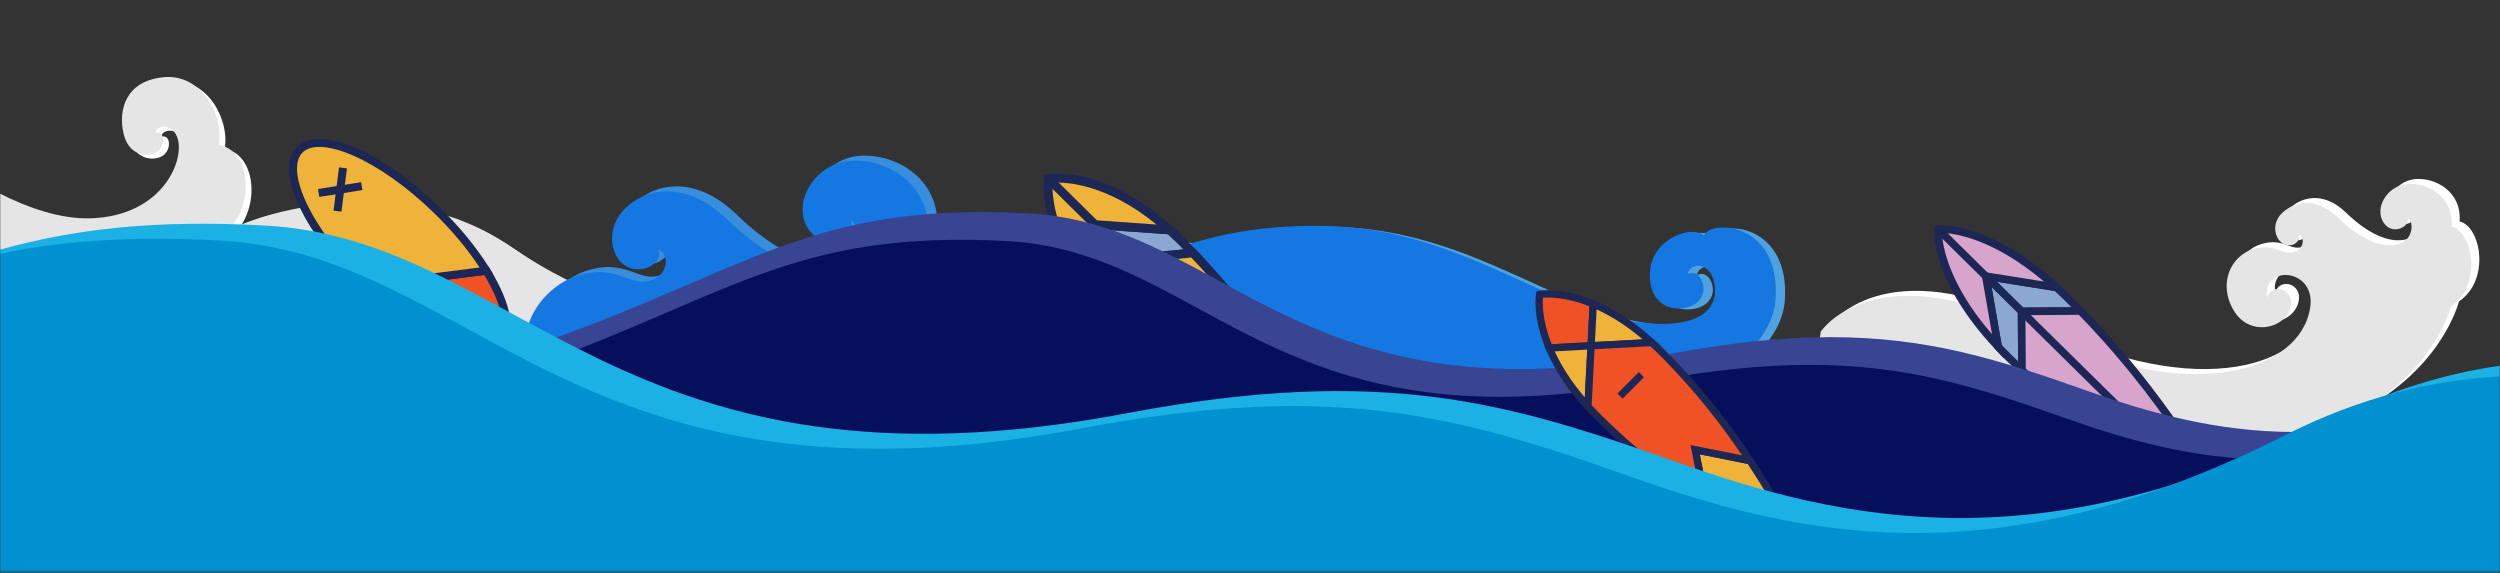 <?xml version="1.0" encoding="UTF-8"?> <svg xmlns="http://www.w3.org/2000/svg" width="1200" height="275" viewBox="0 0 1200 275" fill="none"><rect x="0" y="0" width="1200" height="275" fill="#333333" stroke="none"/><mask id="mask0_274_8439" style="mask-type:luminance" maskUnits="userSpaceOnUse" x="0" y="0" width="1200" height="275"><path d="M1200 0H0V274.56H1200V0Z" fill="white"></path></mask><g mask="url(#mask0_274_8439)"><path d="M877.82 156.8C877.82 156.8 902.99 118.45 980.09 156.28C1055.58 193.32 1108.32 175.68 1112.78 145.09C1115.55 126.06 1089.18 124.55 1092.15 140.55C1094.16 132.55 1107.01 136.48 1102.64 146.84C1098.9 155.7 1083.67 158.64 1076.42 147.19C1068.11 134.07 1074.63 120.35 1085.51 117.12C1096.69 113.8 1099.67 121.4 1106.31 117.99C1109.86 116.17 1110.16 111.17 1107.01 110.12C1108.59 112.39 1105.27 116.59 1100.72 115.02C1096.17 113.44 1093.73 105.75 1098.8 100.33C1103.87 94.91 1114.88 91.24 1125.9 101.9C1136.91 112.57 1146.87 116.59 1154.4 115.01C1161.92 113.43 1162.96 104.69 1159.64 102.07C1161.04 106.09 1152.3 111.16 1147.93 104.35C1143.56 97.53 1149.51 87.04 1158.94 85.99C1168.38 84.94 1181.67 91.58 1180.62 106.27C1190.76 108.72 1195.65 134.24 1180.27 144.73C1180.27 144.73 1172.05 179.34 1126.95 200.32C1081.85 221.3 1004.23 210.81 962.8 191.93C921.37 173.05 900.39 164.66 875.74 172.52L877.84 156.79L877.82 156.8Z" fill="white"></path><path d="M873.949 159.2C873.949 159.2 899.119 120.85 976.219 158.68C1051.71 195.72 1104.45 178.08 1108.91 147.49C1111.68 128.46 1085.31 126.95 1088.28 142.95C1090.29 134.95 1103.14 138.88 1098.77 149.24C1095.03 158.1 1079.8 161.04 1072.55 149.59C1064.24 136.47 1070.76 122.75 1081.64 119.52C1092.82 116.2 1095.8 123.8 1102.44 120.39C1105.99 118.57 1106.29 113.57 1103.14 112.52C1104.72 114.79 1101.4 118.99 1096.85 117.42C1092.3 115.84 1089.86 108.15 1094.93 102.73C1100 97.31 1111.01 93.64 1122.03 104.3C1133.04 114.97 1143 118.99 1150.52 117.41C1158.04 115.83 1159.08 107.09 1155.76 104.47C1157.16 108.49 1148.42 113.56 1144.05 106.75C1139.68 99.93 1145.63 89.44 1155.06 88.39C1164.5 87.34 1177.79 93.98 1176.74 108.67C1186.88 111.12 1191.77 136.64 1176.39 147.13C1176.39 147.13 1168.17 181.74 1123.07 202.72C1077.97 223.7 1000.35 213.21 958.919 194.33C917.489 175.45 896.509 167.06 871.859 174.92L873.959 159.19L873.949 159.2Z" fill="#E5E5E5"></path><path d="M632.9 145.59L625.94 221.98L450.72 198.39L400.92 186.73C336 213.61 269.88 193.93 223.94 159.59C178.03 125.25 133.63 147.45 81.79 157.02C55.94 161.8 28.92 157.16 7.2 148V97C19.46 102.69 33.31 107.1 46.32 106.7C81.26 105.6 92.04 77.97 87.77 67.53C84.75 60.16 77.09 62.73 77.55 65.61C82.11 64.36 82.52 72.71 77.36 75.19C72.97 77.3 64.62 76.51 62.14 66.17C59.4 54.72 63.08 40.61 81.53 38.95C99.99 37.27 110.43 58.15 107.81 71.47C123.22 73.97 125.4 100.77 111.29 113.37C125.33 104.49 193.78 82.75 248.52 120.67C296.52 153.91 381.74 181.39 459.77 131.13C489.12 112.22 548.26 93.33 632.91 145.6L632.9 145.59Z" fill="white"></path><path d="M630.12 143.69L623.14 220.08L447.92 196.49L398.12 184.83C333.2 211.71 267.08 192.03 221.17 157.69C175.23 123.35 130.83 145.55 78.99 155.12C51.37 160.23 22.4 154.57 0.01 144.13V92.96C13.28 99.66 28.93 105.25 43.52 104.79C78.46 103.69 89.24 76.06 84.97 65.62C81.95 58.25 74.29 60.82 74.75 63.7C79.33 62.45 79.72 70.8 74.56 73.28C70.17 75.39 61.82 74.6 59.34 64.26C56.6 52.81 60.3 38.7 78.73 37.04C97.19 35.38 107.63 56.24 105.01 69.56C120.42 72.06 122.63 98.86 108.49 111.46C122.53 102.58 191 80.84 245.75 118.76C293.73 152 378.97 179.48 456.97 129.22C486.32 110.31 545.46 91.42 630.13 143.69H630.12Z" fill="#E5E5E5"></path><path d="M262.82 174.29C262.82 174.29 337.28 211.88 454.39 167.41C545.01 133 570.25 107.76 640.22 108.91C710.19 110.06 753.78 155.94 801.96 155.94C833.3 155.94 828.33 136.25 825.83 132.08C822.07 125.82 815.29 127.56 814.53 132.02C821.74 128.21 827.83 145.27 813.35 148.21C803.53 150.2 795.28 143.48 796.5 130.21C797.91 114.88 816.58 108.33 822.31 113.49C826.04 105.46 859.3 107.46 856.72 144.17C854.14 180.88 783.02 210.99 735.99 204.68C688.96 198.37 632.76 154.78 544.43 195.5C456.1 236.22 296.66 247.69 257.08 216.72L262.82 174.28V174.29Z" fill="#4FA2E0"></path><path d="M258.36 173.82C258.36 173.82 332.82 211.41 449.93 166.94C540.55 132.53 565.79 107.29 635.76 108.44C705.73 109.59 749.32 155.47 797.5 155.47C828.84 155.47 823.87 135.78 821.37 131.61C817.61 125.35 810.83 127.09 810.07 131.55C817.28 127.74 823.37 144.8 808.89 147.74C799.07 149.73 790.82 143.01 792.04 129.74C793.45 114.41 812.12 107.86 817.85 113.02C821.58 104.99 854.84 106.99 852.26 143.7C849.68 180.41 778.56 210.52 731.53 204.21C684.5 197.9 628.3 154.31 539.97 195.03C451.64 235.75 292.2 247.22 252.62 216.25L258.36 173.81V173.82Z" fill="#1477E2"></path><path d="M449.3 178.35C449.3 178.35 434.8 239.31 355.36 276.27C275.9 313.23 139.17 294.75 66.18 261.49C44.51 251.6 26 243.37 9.59 237.01V185.65C32.99 187.4 62.39 192.47 98.99 203.07C244.31 245.14 322.55 232.85 330.42 178.97C335.29 145.44 288.83 142.78 294.08 170.95C297.61 156.86 319.76 163.58 312.54 182.04C305.46 200.14 274.84 203.21 262.04 183.05C247.4 159.94 263.19 135.39 282.37 129.7C302.07 123.84 307.31 137.24 319.02 131.24C325.26 128.02 325.79 119.22 320.24 117.37C323.02 121.38 317.07 127.93 308.7 126.71C298.84 125.25 293.77 109.45 303.61 98.68C314.07 87.26 334.11 84.11 353.51 102.9C372.93 121.69 390.47 128.77 403.72 125.99C416.94 123.23 418.79 107.82 412.96 103.21C415.41 110.29 400.02 119.22 392.32 107.22C384.62 95.2 395.08 76.74 411.71 74.89C428.34 73.04 451.74 84.73 449.89 110.6C467.75 114.92 476.39 159.87 449.29 178.35H449.3Z" fill="#378EDD"></path><path d="M444.77 180.75C444.77 180.75 430.3 241.71 350.86 278.67C271.4 315.63 134.67 297.15 61.68 263.89C37.73 252.96 17.66 244.06 0 237.48V184.27C24.14 185.9 54.41 190.77 92.16 201.07C238.13 240.79 318.05 235.25 325.9 181.37C330.8 147.84 284.33 145.18 289.56 173.35C293.11 159.26 315.26 165.98 308.04 184.44C300.96 202.54 270.31 205.61 257.54 185.45C242.9 162.34 258.69 137.79 277.87 132.1C297.57 126.24 302.81 139.64 314.52 133.64C320.76 130.42 321.29 121.62 315.74 119.77C318.52 123.78 312.57 130.33 304.2 129.11C294.34 127.65 289.25 111.85 299.11 101.08C309.57 89.66 329.59 86.51 349.01 105.3C368.4 124.09 385.95 131.17 399.19 128.39C412.44 125.63 414.29 110.22 408.43 105.61C410.9 112.69 395.49 121.62 387.81 109.62C380.11 97.6 390.57 79.14 407.2 77.29C423.83 75.44 447.23 87.13 445.38 113C463.24 117.32 471.85 162.27 444.76 180.75H444.77Z" fill="#1477E2"></path><path d="M233.429 129.92C243.039 145.55 246.099 159.16 240.079 165.37C234.049 171.59 220.349 168.96 204.429 159.84L206.969 133.27L233.439 129.91L233.429 129.92Z" fill="#EF5224"></path><path d="M241.329 166.84C234.719 173.45 220.939 171.51 203.479 161.51L202.409 160.9L205.209 131.57L234.429 127.87L235.079 128.92C245.689 146.18 248.019 159.95 241.469 166.71C241.429 166.75 241.379 166.8 241.339 166.84H241.329ZM206.459 158.79C221.439 167.14 233.809 169.2 238.709 164.04C243.669 158.92 241.259 146.7 232.449 131.98L208.739 134.99L206.469 158.79H206.459Z" fill="#1D2755"></path><path d="M209.419 100.62C219.429 110.33 227.619 120.49 233.429 129.92L206.959 133.28L204.419 159.85C194.809 154.33 184.399 146.47 174.389 136.76C147.779 110.97 134.059 81.97 143.729 72C153.399 62.03 182.799 74.84 209.409 100.63L209.419 100.62Z" fill="#F0B33A"></path><path d="M206.06 162.99L203.48 161.51C193.37 155.71 182.86 147.62 173.07 138.14C160.04 125.51 149.62 111.71 143.74 99.27C137.58 86.26 137.1 76.1 142.37 70.66C147.67 65.22 157.81 65.39 171 71.14C183.61 76.64 197.74 86.62 210.76 99.25C220.55 108.74 228.95 119 235.07 128.92L236.63 131.45L208.73 134.99L206.06 162.99ZM145.2 73.24C145.2 73.24 145.15 73.29 145.12 73.32C141.1 77.47 141.86 86.32 147.2 97.62C152.9 109.65 163.03 123.06 175.74 135.37C184.47 143.83 193.78 151.14 202.81 156.65L205.2 131.56L230.19 128.39C224.4 119.53 216.81 110.45 208.08 101.99C195.37 89.67 181.66 79.96 169.45 74.64C158.08 69.68 149.25 69.17 145.19 73.23L145.2 73.24Z" fill="#1D2755"></path><path d="M173.351 87.442L152.65 90.728L153.252 94.521L173.953 91.235L173.351 87.442Z" fill="#1D2755"></path><path d="M162.731 80.329L160.09 101.121L163.899 101.605L166.541 80.812L162.731 80.329Z" fill="#1D2755"></path><path d="M233.86 131.8L233.69 131.82L233.18 128.02L233.86 131.8Z" fill="#1D2755"></path><path d="M992.029 142.63C994.299 144.87 996.489 147.08 998.609 149.27L970.349 149.47L953.189 132.55L987.099 137.95C988.719 139.42 990.359 140.98 992.029 142.63Z" fill="#8BA8D2"></path><path d="M1002.93 151.07L969.6 151.31L947.81 129.83L987.93 136.22L988.34 136.59C990.01 138.12 991.69 139.71 993.32 141.32C995.6 143.57 997.8 145.79 999.93 147.98L1002.93 151.07ZM971.1 147.62L994.27 147.46C993.11 146.29 991.94 145.12 990.74 143.94C989.27 142.49 987.76 141.06 986.26 139.68L958.56 135.27L971.1 147.63V147.62Z" fill="#1D2755"></path><path d="M953.19 132.55L970.35 149.47L970.55 177.74C968.33 175.65 966.09 173.49 963.82 171.25C962.15 169.6 960.57 167.98 959.07 166.38L953.18 132.55H953.19Z" fill="#8BA8D2"></path><path d="M972.42 182.03L969.29 179.08C967.06 176.98 964.81 174.81 962.53 172.56C960.91 170.96 959.29 169.3 957.73 167.64L957.35 167.24L950.39 127.22L972.18 148.69L972.42 182.02V182.03ZM960.79 165.53C962.2 167.02 963.65 168.51 965.12 169.95C966.32 171.13 967.51 172.29 968.69 173.43L968.53 150.25L955.99 137.89L960.8 165.53H960.79Z" fill="#1D2755"></path><path d="M953.19 132.55L959.08 166.38C928.31 133.66 930.3 109.98 930.3 109.98C930.3 109.98 953.94 107.65 987.1 137.95L953.19 132.55Z" fill="#D7A5CB"></path><path d="M961.929 172.11L957.729 167.65C926.759 134.71 928.369 110.84 928.459 109.84L928.589 108.31L930.109 108.16C931.109 108.06 954.949 106.1 988.329 136.6L992.859 140.74L955.439 134.78L961.939 172.12L961.929 172.11ZM932.129 111.79C932.379 117.28 934.889 135.94 956.169 160.44L950.929 130.33L981.109 135.14C956.229 114.13 937.619 111.94 932.129 111.79Z" fill="#1D2755"></path><path d="M998.619 149.27C1024.77 176.13 1040.61 199.24 1051.8 215.65L1037.7 229.96C1021.14 219 997.799 203.51 970.559 177.75L970.359 149.48L998.619 149.28V149.27Z" fill="#D7A5CB"></path><path d="M1037.94 232.32L1036.68 231.48C1020.79 220.96 996.769 205.06 969.289 179.07L968.719 178.53L968.499 147.64L999.379 147.42L999.929 147.98C1026.38 175.15 1042.59 198.89 1053.31 214.61L1054.16 215.86L1037.93 232.32H1037.94ZM972.379 176.94C998.699 201.74 1020.95 216.66 1037.44 227.58L1049.42 215.43C1038.84 199.94 1023.06 177.11 997.839 151.11L972.199 151.29L972.379 176.94Z" fill="#1D2755"></path><path d="M971.581 148.103L969.005 150.717L1043.41 224.038L1045.98 221.424L971.581 148.103Z" fill="#1D2755"></path><path d="M931.611 108.722L929.034 111.335L951.93 133.905L954.506 131.292L931.611 108.722Z" fill="#1D2755"></path><path d="M987.455 136.154L986.902 139.792L987.12 139.826L987.673 136.187L987.455 136.154Z" fill="#1D2755"></path><path d="M998.78 151.1H998.64L998.59 147.43L998.78 151.1Z" fill="#1D2755"></path><path d="M566.21 114.9C568.42 117.08 570.55 119.25 572.61 121.39L542.33 124.33L525.62 107.83L561.39 110.36C562.98 111.79 564.59 113.3 566.21 114.91V114.9Z" fill="#8BA8D2"></path><path d="M577.18 123.08L541.54 126.54L520.03 105.3L562.26 108.29L562.8 108.78C564.48 110.29 566.13 111.85 567.7 113.39C569.92 115.59 572.06 117.76 574.14 119.92L577.18 123.09V123.08ZM543.11 122.12L568 119.7C566.93 118.61 565.83 117.51 564.72 116.41C563.37 115.07 561.95 113.73 560.51 112.42L531.2 110.35L543.12 122.12H543.11Z" fill="#1D2755"></path><path d="M525.61 107.83L542.32 124.33L539.76 154.65C537.59 152.62 535.4 150.52 533.19 148.34C531.56 146.73 530.03 145.14 528.58 143.57L525.6 107.82L525.61 107.83Z" fill="#8BA8D2"></path><path d="M541.51 159.2L538.31 156.2C536.13 154.16 533.92 152.04 531.7 149.85C530.12 148.29 528.55 146.66 527.02 145.01L526.52 144.47L523.01 102.27L544.52 123.51L541.5 159.19L541.51 159.2ZM530.64 142.66C531.96 144.08 533.32 145.48 534.68 146.82C535.79 147.92 536.9 149 538.01 150.06L540.12 125.14L528.2 113.37L530.64 142.66Z" fill="#1D2755"></path><path d="M525.61 107.83L528.59 143.58C498.86 111.43 503.32 85.82 503.32 85.82C503.32 85.82 528.86 81.04 561.39 110.36L525.62 107.83H525.61Z" fill="#F0B33A"></path><path d="M531.21 149.55L527.02 145.02C496.92 112.47 501.03 86.54 501.22 85.45L501.47 84L502.92 83.73C504 83.53 529.88 79.1 562.8 108.78L567.39 112.92L527.93 110.13L531.21 149.56V149.55ZM505.26 87.74C504.96 93.29 505.58 113.05 525.93 137.35L523.28 105.53L555.12 107.78C530.48 87.66 510.8 87.34 505.26 87.73V87.74Z" fill="#1D2755"></path><path d="M572.6 121.39C597.96 147.7 612.64 170.98 623.01 187.51L606.51 204.22C589.86 194.05 566.39 179.67 539.76 154.65L542.32 124.33L572.6 121.39Z" fill="#F0B33A"></path><path d="M606.84 206.92L605.4 206.04C589.39 196.26 565.2 181.48 538.3 156.21L537.55 155.51L540.35 122.4L573.42 119.19L574.13 119.93C599.83 146.6 614.86 170.55 624.81 186.39L625.7 187.82L606.83 206.93L606.84 206.92ZM541.96 153.81C567.48 177.65 589.67 191.44 606.18 201.54L620.32 187.22C610.56 171.68 595.99 148.88 571.78 123.61L544.29 126.28L541.96 153.81Z" fill="#1D2755"></path><path d="M543.841 122.855L540.854 125.879L613.296 197.416L616.282 194.392L543.841 122.855Z" fill="#1D2755"></path><path d="M504.833 84.328L501.847 87.352L524.139 109.366L527.125 106.342L504.833 84.328Z" fill="#1D2755"></path><path d="M530.703 143.409L526.464 143.714L526.48 143.944L530.719 143.638L530.703 143.409Z" fill="#1D2755"></path><path d="M561.558 108.254L561.293 112.496L561.532 112.511L561.798 108.269L561.558 108.254Z" fill="#1D2755"></path><path d="M541.86 155.02L537.63 154.6L541.88 154.86L541.86 155.02Z" fill="#1D2755"></path><path d="M572.99 123.49L572.83 123.5L572.38 119.28L572.99 123.49Z" fill="#1D2755"></path><path d="M-6.24 280.8V222.62L-0.76 221.95C18.26 219.62 38.15 216.78 58.35 213.51C207.18 189.44 278.78 158.68 331.07 136.22C377.59 116.24 411.2 101.8 471.12 101.8C478.31 101.8 485.92 102.02 493.75 102.44C529.13 104.35 556.41 119.18 585.29 134.88C621.75 154.7 663.08 177.16 730.02 177.16C752.02 177.16 776.11 174.71 801.59 169.89C830.3 164.46 855.47 161.83 878.55 161.83C925.52 161.83 959.31 172.52 1001.93 187.62C1029.49 197.38 1062.9 207.36 1101.65 207.36C1132.99 207.36 1164.41 201.06 1197.73 188.09L1206.23 184.78V280.81H-6.24V280.8Z" fill="#384593"></path><path d="M1200 193.9V274.56H0V228.14C19.42 225.76 39.19 222.93 59.35 219.67C352.46 172.27 343.97 100.58 493.41 108.67C585.71 113.66 620.99 210.41 802.75 176.01C895.05 158.56 939.96 172.27 999.84 193.48C1052.83 212.25 1114.66 227.1 1200 193.89V193.9Z" fill="#384593"></path><path d="M-6.24 294.12V234.71L-0.8 234.01C15.17 231.95 31.72 229.54 48.37 226.84C197.23 202.77 268.83 172 321.12 149.54C367.64 129.55 401.25 115.11 461.2 115.11C468.37 115.11 475.97 115.32 483.77 115.74C519.15 117.65 546.44 132.48 575.32 148.18C611.79 168 653.12 190.47 720.08 190.47C742.07 190.47 766.14 188.03 791.61 183.21C820.32 177.78 845.49 175.13 868.58 175.13C915.49 175.13 949.3 185.81 991.94 200.9C1019.51 210.67 1052.92 220.66 1091.7 220.66C1126.05 220.66 1160.68 213.06 1197.56 197.41L1206.24 193.73V294.11H-6.24V294.12Z" fill="#060F5C"></path><path d="M1200 203.16V287.88H0V240.19C16.2 238.1 32.64 235.7 49.37 232.99C342.51 185.59 333.99 113.9 483.43 121.97C575.73 126.96 611.04 223.71 792.77 189.34C885.07 171.87 929.98 185.6 989.86 206.79C1044.92 226.3 1109.48 241.57 1200 203.17V203.16Z" fill="#060F5C"></path><path d="M760.512 194.983L760.498 195.172L763.978 195.438L763.992 195.248L760.512 194.983Z" fill="#1D2755"></path><path d="M739.009 141.29C739.009 141.29 749.239 139.43 764.769 145.91L763.729 165.97L743.659 167.05C737.169 151.53 739.019 141.3 739.019 141.3L739.009 141.29Z" fill="#EF5224"></path><path d="M765.39 167.62L742.52 168.85L742.05 167.71C735.43 151.89 737.22 141.41 737.3 140.97L737.52 139.78L738.71 139.56C739.15 139.48 749.63 137.68 765.45 144.28L766.58 144.75L765.39 167.61V167.62ZM744.8 165.23L762.06 164.3L762.96 147.05C751.81 142.62 743.62 142.65 740.6 142.87C740.38 145.89 740.36 154.09 744.8 165.23Z" fill="#1D2755"></path><path d="M763.72 165.96L764.76 145.9C772.9 149.29 782.5 154.98 792.85 164.42L763.72 165.96Z" fill="#F0B33A"></path><path d="M797.12 165.95L761.88 167.81L763.15 143.34L765.44 144.29C775.14 148.33 784.76 154.67 794.04 163.13L797.12 165.94V165.95ZM765.57 164.12L788.5 162.91C781.26 156.74 773.84 151.91 766.38 148.51L765.57 164.12Z" fill="#1D2755"></path><path d="M743.65 167.04L763.72 165.96L762.2 195.1C752.74 184.77 747.04 175.17 743.64 167.03L743.65 167.04Z" fill="#F0B33A"></path><path d="M763.73 199.36L760.92 196.29C752.44 187.03 746.09 177.42 742.04 167.72L741.09 165.44L765.57 164.13L763.74 199.37L763.73 199.36ZM746.26 168.65C749.67 176.11 754.51 183.52 760.69 190.75L761.88 167.81L746.26 168.65Z" fill="#1D2755"></path><path d="M813.65 215.85L839.94 221.09C843.63 226.7 846.82 231.83 849.66 236.41L834.24 251.85C829.66 249.02 824.52 245.83 818.91 242.15L813.64 215.85H813.65Z" fill="#F0B33A"></path><path d="M834.5 254.06L833.17 253.24C828.65 250.44 823.52 247.27 817.96 243.61L817.69 243.39L817.32 243.02L817.21 242.49L811.43 213.64L840.81 219.49L841.42 220.15C845.01 225.6 848.08 230.52 851.17 235.5L851.9 236.68L834.52 254.08L834.5 254.06ZM820.48 241.09C825.36 244.28 829.91 247.11 833.99 249.64L847.46 236.16C844.74 231.78 842 227.41 838.89 222.67L815.88 218.08L820.49 241.09H820.48Z" fill="#1D2755"></path><path d="M763.719 165.96L792.849 164.42C794.309 165.75 795.789 167.15 797.279 168.64C816.929 188.27 830.189 206.3 839.929 221.08L813.639 215.84L818.909 242.13C804.119 232.4 786.079 219.15 766.429 199.52C764.939 198.03 763.529 196.55 762.209 195.1L763.729 165.96H763.719Z" fill="#EF5224"></path><path d="M821.449 245.89L817.959 243.59C805.549 235.42 786.569 222.1 765.209 200.76C763.759 199.31 762.319 197.8 760.929 196.28L760.439 195.74L762.079 164.3L793.509 162.64L794.049 163.13C795.569 164.51 797.079 165.95 798.539 167.41C819.869 188.72 833.229 207.7 841.419 220.13L843.719 223.62L815.889 218.08L821.459 245.9L821.449 245.89ZM763.989 194.46C765.189 195.76 766.419 197.05 767.669 198.29C786.889 217.49 804.169 230.14 816.379 238.35L811.429 213.62L836.159 218.55C827.919 206.33 815.249 189.05 796.059 169.87C794.809 168.62 793.519 167.39 792.229 166.2L765.399 167.62L763.999 194.46H763.989Z" fill="#1D2755"></path><path d="M792.919 162.679L792.729 162.694L792.995 166.173L793.185 166.159L792.919 162.679Z" fill="#1D2755"></path><path d="M786.655 178.594L776.372 188.888L778.841 191.355L789.124 181.061L786.655 178.594Z" fill="#1D2755"></path><path d="M1200 175.56V287.71H0V119.83C35.02 110.09 73.42 105.33 126.96 108.24C250.46 114.91 297.67 244.37 540.89 198.36C664.39 175.01 724.49 193.37 804.6 221.74C884.71 250.11 979.87 271.8 1118.4 201.7C1146.77 187.35 1174.03 179.24 1200 175.56Z" fill="#1CB1E5"></path><path d="M1200 180.7V287.72H0V121.8C29.45 115.7 62.57 113.14 105.36 115.44C228.86 122.11 276.07 251.57 519.29 205.56C642.79 182.21 702.89 200.57 783 228.94C863.11 257.31 958.25 279 1096.8 208.9C1133.16 190.49 1167.65 182.38 1200 180.7Z" fill="#0091D0"></path></g></svg> 